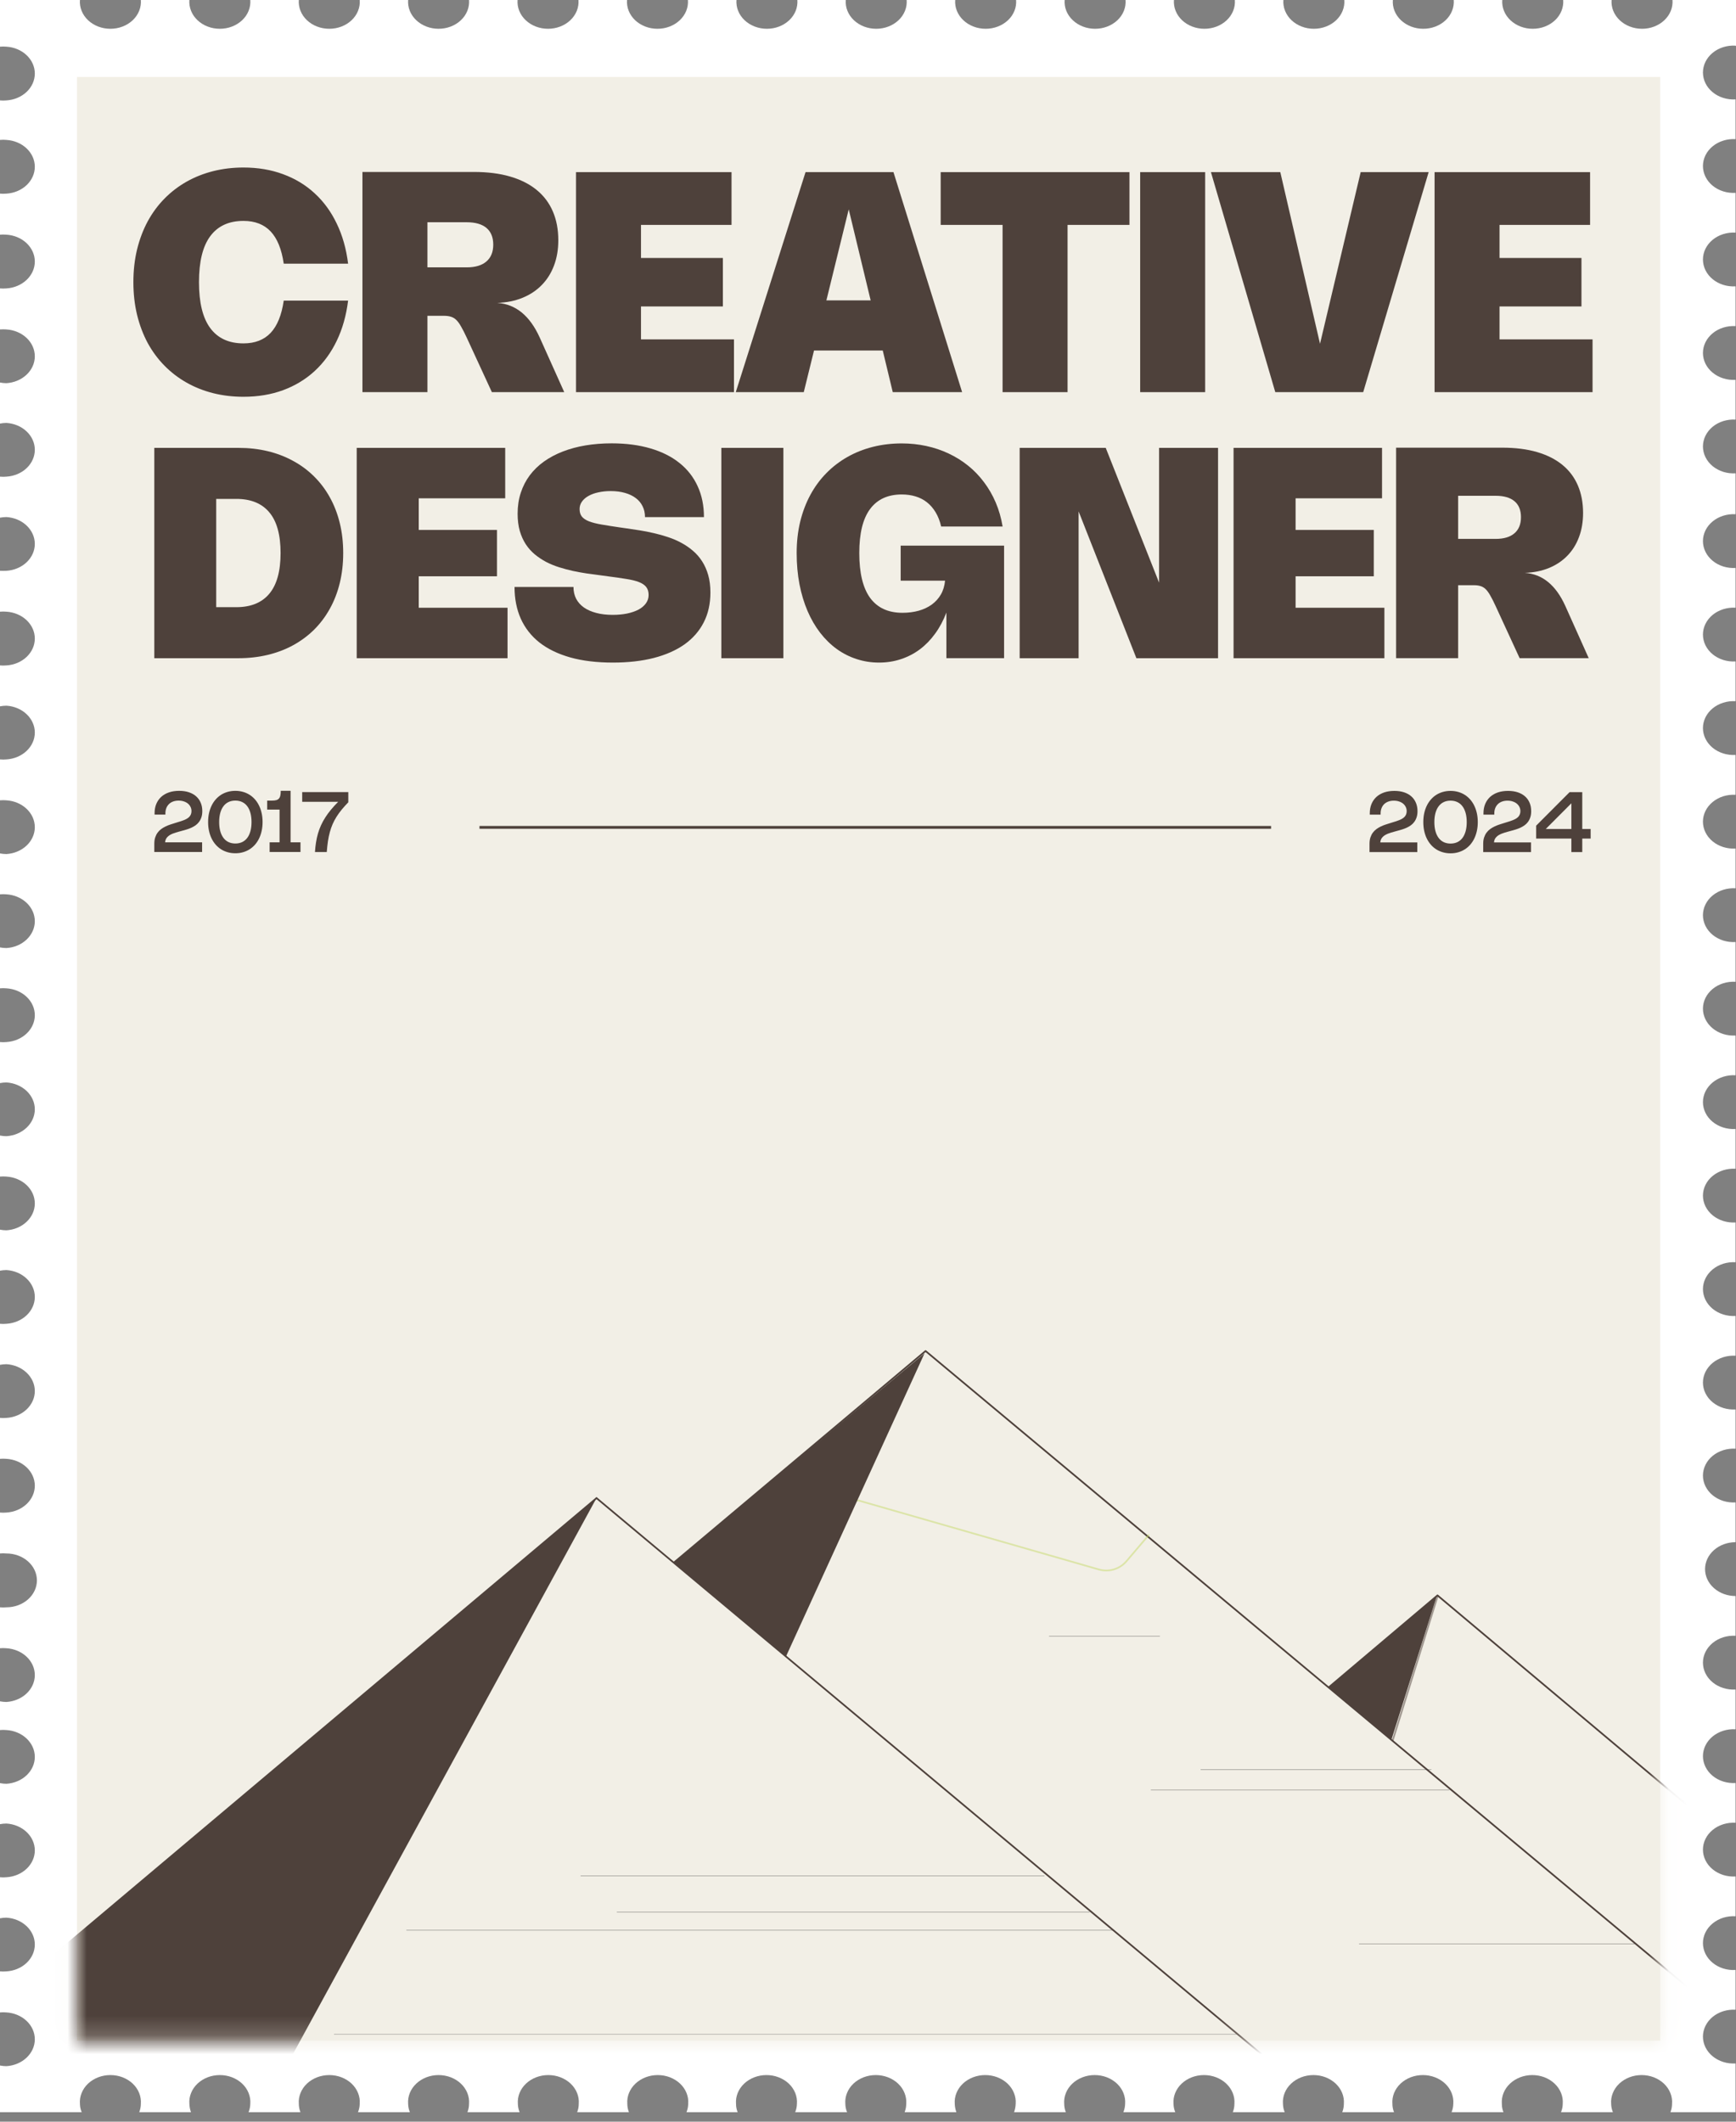 <svg width="90" height="110" viewBox="0 0 90 110" fill="none" xmlns="http://www.w3.org/2000/svg">
<rect x="0" y="0" width="90" height="110" fill="#808080" stroke="none"/>
<path d="M90 2.393V0L86.707 0C86.722 0.191 86.692 0.383 86.62 0.563C86.547 0.744 86.433 0.909 86.285 1.049C86.137 1.189 85.958 1.3 85.759 1.377C85.56 1.453 85.346 1.492 85.129 1.492C84.912 1.492 84.697 1.453 84.498 1.377C84.299 1.3 84.12 1.189 83.972 1.049C83.824 0.909 83.71 0.744 83.637 0.563C83.565 0.383 83.535 0.191 83.55 0L81.041 0C81.056 0.191 81.026 0.383 80.953 0.563C80.881 0.744 80.767 0.909 80.619 1.049C80.471 1.189 80.292 1.3 80.093 1.377C79.894 1.453 79.679 1.492 79.462 1.492C79.245 1.492 79.03 1.453 78.831 1.377C78.632 1.3 78.453 1.189 78.305 1.049C78.157 0.909 78.043 0.744 77.971 0.563C77.898 0.383 77.868 0.191 77.883 0L75.367 0C75.382 0.191 75.352 0.383 75.279 0.563C75.207 0.744 75.093 0.909 74.945 1.049C74.797 1.189 74.618 1.3 74.419 1.377C74.22 1.453 74.005 1.492 73.788 1.492C73.571 1.492 73.356 1.453 73.157 1.377C72.958 1.3 72.779 1.189 72.631 1.049C72.483 0.909 72.369 0.744 72.297 0.563C72.224 0.383 72.195 0.191 72.21 0L69.693 0C69.708 0.191 69.678 0.383 69.605 0.563C69.533 0.744 69.419 0.909 69.271 1.049C69.123 1.189 68.944 1.3 68.745 1.377C68.546 1.453 68.331 1.492 68.114 1.492C67.897 1.492 67.683 1.453 67.483 1.377C67.284 1.3 67.105 1.189 66.957 1.049C66.809 0.909 66.695 0.744 66.623 0.563C66.55 0.383 66.52 0.191 66.535 0L64.019 0C64.034 0.191 64.004 0.383 63.931 0.563C63.859 0.744 63.745 0.909 63.597 1.049C63.449 1.189 63.27 1.3 63.071 1.377C62.872 1.453 62.657 1.492 62.44 1.492C62.223 1.492 62.008 1.453 61.809 1.377C61.61 1.3 61.431 1.189 61.283 1.049C61.135 0.909 61.021 0.744 60.949 0.563C60.876 0.383 60.847 0.191 60.861 0L58.352 0C58.367 0.191 58.338 0.383 58.265 0.563C58.192 0.744 58.079 0.909 57.931 1.049C57.782 1.189 57.603 1.3 57.404 1.377C57.205 1.453 56.991 1.492 56.774 1.492C56.557 1.492 56.342 1.453 56.143 1.377C55.944 1.3 55.765 1.189 55.617 1.049C55.469 0.909 55.355 0.744 55.282 0.563C55.21 0.383 55.18 0.191 55.195 0L52.678 0C52.693 0.191 52.664 0.383 52.591 0.563C52.519 0.744 52.405 0.909 52.257 1.049C52.108 1.189 51.929 1.3 51.73 1.377C51.531 1.453 51.317 1.492 51.1 1.492C50.883 1.492 50.668 1.453 50.469 1.377C50.27 1.3 50.091 1.189 49.943 1.049C49.795 0.909 49.681 0.744 49.608 0.563C49.536 0.383 49.506 0.191 49.521 0L47.004 0C47.019 0.191 46.99 0.383 46.917 0.563C46.844 0.744 46.731 0.909 46.583 1.049C46.434 1.189 46.255 1.3 46.056 1.377C45.857 1.453 45.643 1.492 45.426 1.492C45.209 1.492 44.994 1.453 44.795 1.377C44.596 1.3 44.417 1.189 44.269 1.049C44.121 0.909 44.007 0.744 43.934 0.563C43.862 0.383 43.832 0.191 43.847 0L41.338 0C41.353 0.191 41.323 0.383 41.251 0.563C41.178 0.744 41.064 0.909 40.916 1.049C40.768 1.189 40.589 1.3 40.39 1.377C40.191 1.453 39.976 1.492 39.759 1.492C39.542 1.492 39.328 1.453 39.129 1.377C38.93 1.3 38.751 1.189 38.602 1.049C38.454 0.909 38.34 0.744 38.268 0.563C38.195 0.383 38.166 0.191 38.181 0L35.664 0C35.679 0.191 35.649 0.383 35.577 0.563C35.504 0.744 35.39 0.909 35.242 1.049C35.094 1.189 34.915 1.3 34.716 1.377C34.517 1.453 34.302 1.492 34.085 1.492C33.868 1.492 33.654 1.453 33.455 1.377C33.256 1.3 33.077 1.189 32.928 1.049C32.78 0.909 32.667 0.744 32.594 0.563C32.522 0.383 32.492 0.191 32.507 0L29.99 0C30.005 0.191 29.975 0.383 29.903 0.563C29.83 0.744 29.716 0.909 29.568 1.049C29.42 1.189 29.241 1.3 29.042 1.377C28.843 1.453 28.628 1.492 28.411 1.492C28.194 1.492 27.98 1.453 27.781 1.377C27.582 1.3 27.402 1.189 27.255 1.049C27.106 0.909 26.993 0.744 26.92 0.563C26.848 0.383 26.818 0.191 26.833 0L24.316 0C24.331 0.191 24.301 0.383 24.229 0.563C24.156 0.744 24.042 0.909 23.894 1.049C23.746 1.189 23.567 1.3 23.368 1.377C23.169 1.453 22.954 1.492 22.737 1.492C22.52 1.492 22.306 1.453 22.107 1.377C21.908 1.3 21.729 1.189 21.581 1.049C21.432 0.909 21.319 0.744 21.246 0.563C21.174 0.383 21.144 0.191 21.159 0L18.649 0C18.665 0.191 18.635 0.383 18.562 0.563C18.49 0.744 18.376 0.909 18.228 1.049C18.08 1.189 17.901 1.3 17.702 1.377C17.503 1.453 17.288 1.492 17.071 1.492C16.854 1.492 16.639 1.453 16.44 1.377C16.241 1.3 16.062 1.189 15.914 1.049C15.766 0.909 15.652 0.744 15.58 0.563C15.507 0.383 15.477 0.191 15.492 0L12.976 0C12.991 0.191 12.961 0.383 12.888 0.563C12.816 0.744 12.702 0.909 12.554 1.049C12.406 1.189 12.227 1.3 12.028 1.377C11.829 1.453 11.614 1.492 11.397 1.492C11.18 1.492 10.965 1.453 10.766 1.377C10.567 1.3 10.388 1.189 10.24 1.049C10.092 0.909 9.978 0.744 9.906 0.563C9.833 0.383 9.803 0.191 9.818 0L7.302 0C7.317 0.191 7.287 0.383 7.214 0.563C7.142 0.744 7.028 0.909 6.88 1.049C6.732 1.189 6.553 1.3 6.354 1.377C6.155 1.453 5.94 1.492 5.723 1.492C5.506 1.492 5.291 1.453 5.092 1.377C4.893 1.3 4.714 1.189 4.566 1.049C4.418 0.909 4.304 0.744 4.232 0.563C4.159 0.383 4.129 0.191 4.144 0L0 0L0 2.42C0.11 2.41 0.221 2.41 0.332 2.42C0.731 2.444 1.106 2.602 1.379 2.86C1.653 3.119 1.805 3.459 1.805 3.813C1.805 4.167 1.653 4.507 1.379 4.766C1.106 5.024 0.731 5.181 0.332 5.206C0.221 5.216 0.11 5.216 0 5.206L0 7.254C0.11 7.243 0.221 7.243 0.332 7.254C0.731 7.278 1.106 7.435 1.379 7.694C1.653 7.952 1.805 8.293 1.805 8.646C1.805 9 1.653 9.34 1.379 9.599C1.106 9.857 0.731 10.015 0.332 10.039C0.221 10.049 0.11 10.049 0 10.039L0 12.167C0.11 12.157 0.221 12.157 0.332 12.167C0.731 12.191 1.106 12.348 1.379 12.607C1.653 12.866 1.805 13.206 1.805 13.56C1.805 13.913 1.653 14.254 1.379 14.512C1.106 14.771 0.731 14.928 0.332 14.953C0.221 14.963 0.11 14.963 0 14.953L0 17.08C0.11 17.07 0.221 17.07 0.332 17.08C0.731 17.104 1.106 17.262 1.379 17.52C1.653 17.779 1.805 18.119 1.805 18.473C1.805 18.826 1.653 19.167 1.379 19.425C1.106 19.684 0.731 19.841 0.332 19.866C0.22 19.865 0.109 19.854 0 19.832L0 21.96C0.109 21.939 0.22 21.928 0.332 21.927C0.731 21.951 1.106 22.108 1.379 22.367C1.653 22.625 1.805 22.966 1.805 23.32C1.805 23.673 1.653 24.014 1.379 24.272C1.106 24.531 0.731 24.688 0.332 24.712C0.221 24.723 0.11 24.723 0 24.712L0 26.84C0.109 26.819 0.22 26.808 0.332 26.807C0.731 26.831 1.106 26.988 1.379 27.247C1.653 27.506 1.805 27.846 1.805 28.2C1.805 28.553 1.653 28.894 1.379 29.152C1.106 29.411 0.731 29.568 0.332 29.593C0.221 29.599 0.11 29.599 0 29.593L0 31.713C0.11 31.703 0.221 31.703 0.332 31.713C0.731 31.738 1.106 31.895 1.379 32.154C1.653 32.412 1.805 32.753 1.805 33.106C1.805 33.46 1.653 33.8 1.379 34.059C1.106 34.317 0.731 34.475 0.332 34.499C0.221 34.509 0.11 34.509 0 34.499L0 36.62C0.109 36.599 0.22 36.587 0.332 36.587C0.731 36.611 1.106 36.768 1.379 37.027C1.653 37.285 1.805 37.626 1.805 37.98C1.805 38.333 1.653 38.674 1.379 38.932C1.106 39.191 0.731 39.348 0.332 39.372C0.221 39.383 0.11 39.383 0 39.372L0 41.493C0.11 41.483 0.221 41.483 0.332 41.493C0.731 41.518 1.106 41.675 1.379 41.934C1.653 42.192 1.805 42.532 1.805 42.886C1.805 43.24 1.653 43.58 1.379 43.839C1.106 44.097 0.731 44.255 0.332 44.279C0.22 44.278 0.109 44.267 0 44.246L0 46.367C0.11 46.356 0.221 46.356 0.332 46.367C0.731 46.391 1.106 46.548 1.379 46.807C1.653 47.065 1.805 47.406 1.805 47.76C1.805 48.113 1.653 48.453 1.379 48.712C1.106 48.971 0.731 49.128 0.332 49.152C0.22 49.151 0.109 49.14 0 49.119L0 51.24C0.11 51.23 0.221 51.23 0.332 51.24C0.731 51.264 1.106 51.422 1.379 51.68C1.653 51.939 1.805 52.279 1.805 52.633C1.805 52.986 1.653 53.327 1.379 53.585C1.106 53.844 0.731 54.001 0.332 54.026C0.221 54.036 0.11 54.036 0 54.026L0 56.153C0.109 56.132 0.22 56.121 0.332 56.12C0.731 56.144 1.106 56.302 1.379 56.56C1.653 56.819 1.805 57.159 1.805 57.513C1.805 57.866 1.653 58.207 1.379 58.465C1.106 58.724 0.731 58.881 0.332 58.906C0.22 58.905 0.109 58.894 0 58.872L0 61C0.11 60.99 0.221 60.99 0.332 61C0.731 61.024 1.106 61.182 1.379 61.44C1.653 61.699 1.805 62.039 1.805 62.393C1.805 62.746 1.653 63.087 1.379 63.345C1.106 63.604 0.731 63.761 0.332 63.786C0.22 63.785 0.109 63.774 0 63.752L0 65.88C0.109 65.859 0.22 65.848 0.332 65.847C0.731 65.871 1.106 66.028 1.379 66.287C1.653 66.546 1.805 66.886 1.805 67.24C1.805 67.593 1.653 67.934 1.379 68.192C1.106 68.451 0.731 68.608 0.332 68.632C0.221 68.643 0.11 68.643 0 68.632L0 70.76C0.109 70.739 0.22 70.728 0.332 70.727C0.731 70.751 1.106 70.908 1.379 71.167C1.653 71.425 1.805 71.766 1.805 72.12C1.805 72.473 1.653 72.814 1.379 73.072C1.106 73.331 0.731 73.488 0.332 73.512C0.221 73.523 0.11 73.523 0 73.512L0 75.633C0.11 75.623 0.221 75.623 0.332 75.633C0.731 75.658 1.106 75.815 1.379 76.074C1.653 76.332 1.805 76.672 1.805 77.026C1.805 77.38 1.653 77.72 1.379 77.979C1.106 78.237 0.731 78.395 0.332 78.419C0.221 78.429 0.11 78.429 0 78.419L0 80.54C0.11 80.53 0.221 80.53 0.332 80.54C0.751 80.54 1.154 80.687 1.45 80.949C1.747 81.211 1.914 81.566 1.914 81.936C1.914 82.306 1.747 82.662 1.45 82.923C1.154 83.185 0.751 83.332 0.332 83.332C0.221 83.342 0.11 83.342 0 83.332L0 85.453C0.11 85.443 0.221 85.443 0.332 85.453C0.731 85.478 1.106 85.635 1.379 85.893C1.653 86.152 1.805 86.492 1.805 86.846C1.805 87.2 1.653 87.54 1.379 87.799C1.106 88.057 0.731 88.215 0.332 88.239C0.22 88.238 0.109 88.227 0 88.206L0 89.695C0.11 89.685 0.221 89.685 0.332 89.695C0.731 89.719 1.106 89.877 1.379 90.135C1.653 90.394 1.805 90.734 1.805 91.088C1.805 91.441 1.653 91.782 1.379 92.04C1.106 92.299 0.731 92.456 0.332 92.481C0.22 92.48 0.109 92.469 0 92.447L0 94.575C0.109 94.554 0.22 94.543 0.332 94.542C0.731 94.566 1.106 94.723 1.379 94.982C1.653 95.24 1.805 95.581 1.805 95.934C1.805 96.288 1.653 96.629 1.379 96.887C1.106 97.146 0.731 97.303 0.332 97.327C0.221 97.338 0.11 97.338 0 97.327L0 99.455C0.109 99.434 0.22 99.422 0.332 99.422C0.731 99.446 1.106 99.603 1.379 99.862C1.653 100.12 1.805 100.461 1.805 100.814C1.805 101.168 1.653 101.509 1.379 101.767C1.106 102.026 0.731 102.183 0.332 102.207C0.221 102.217 0.11 102.217 0 102.207L0 104.335C0.11 104.325 0.221 104.325 0.332 104.335C0.731 104.359 1.106 104.517 1.379 104.775C1.653 105.034 1.805 105.374 1.805 105.728C1.805 106.081 1.653 106.422 1.379 106.68C1.106 106.939 0.731 107.096 0.332 107.121C0.22 107.12 0.109 107.109 0 107.087L0 109.507H4.235C4.178 109.369 4.147 109.223 4.144 109.075C4.129 108.884 4.159 108.693 4.232 108.512C4.304 108.332 4.418 108.166 4.566 108.026C4.714 107.886 4.893 107.775 5.092 107.698C5.291 107.622 5.506 107.583 5.723 107.583C5.94 107.583 6.155 107.622 6.354 107.698C6.553 107.775 6.732 107.886 6.88 108.026C7.028 108.166 7.142 108.332 7.214 108.512C7.287 108.693 7.317 108.884 7.302 109.075C7.301 109.222 7.273 109.368 7.219 109.507H9.901C9.851 109.368 9.823 109.222 9.818 109.075C9.803 108.884 9.833 108.693 9.906 108.512C9.978 108.332 10.092 108.166 10.24 108.026C10.388 107.886 10.567 107.775 10.766 107.698C10.965 107.622 11.18 107.583 11.397 107.583C11.614 107.583 11.829 107.622 12.028 107.698C12.227 107.775 12.406 107.886 12.554 108.026C12.702 108.166 12.816 108.332 12.888 108.512C12.961 108.693 12.991 108.884 12.976 109.075C12.973 109.223 12.942 109.369 12.885 109.507H15.575C15.521 109.368 15.493 109.222 15.492 109.075C15.477 108.884 15.507 108.693 15.58 108.512C15.652 108.332 15.766 108.166 15.914 108.026C16.062 107.886 16.241 107.775 16.44 107.698C16.639 107.622 16.854 107.583 17.071 107.583C17.288 107.583 17.503 107.622 17.702 107.698C17.901 107.775 18.08 107.886 18.228 108.026C18.376 108.166 18.49 108.332 18.562 108.512C18.635 108.693 18.665 108.884 18.649 109.075C18.647 109.223 18.616 109.369 18.559 109.507H21.249C21.192 109.369 21.162 109.223 21.159 109.075C21.144 108.884 21.174 108.693 21.246 108.512C21.319 108.332 21.432 108.166 21.581 108.026C21.729 107.886 21.908 107.775 22.107 107.698C22.306 107.622 22.52 107.583 22.737 107.583C22.954 107.583 23.169 107.622 23.368 107.698C23.567 107.775 23.746 107.886 23.894 108.026C24.042 108.166 24.156 108.332 24.229 108.512C24.301 108.693 24.331 108.884 24.316 109.075C24.316 109.222 24.288 109.368 24.233 109.507H26.938C26.881 109.369 26.851 109.223 26.848 109.075C26.833 108.884 26.863 108.693 26.935 108.512C27.008 108.332 27.122 108.166 27.27 108.026C27.418 107.886 27.597 107.775 27.796 107.698C27.995 107.622 28.209 107.583 28.426 107.583C28.643 107.583 28.858 107.622 29.057 107.698C29.256 107.775 29.435 107.886 29.583 108.026C29.731 108.166 29.845 108.332 29.918 108.512C29.99 108.693 30.02 108.884 30.005 109.075C30.005 109.222 29.977 109.368 29.922 109.507H32.605C32.55 109.368 32.522 109.222 32.522 109.075C32.507 108.884 32.536 108.693 32.609 108.512C32.682 108.332 32.795 108.166 32.944 108.026C33.092 107.886 33.271 107.775 33.47 107.698C33.669 107.622 33.883 107.583 34.1 107.583C34.317 107.583 34.532 107.622 34.731 107.698C34.93 107.775 35.109 107.886 35.257 108.026C35.405 108.166 35.519 108.332 35.592 108.512C35.664 108.693 35.694 108.884 35.679 109.075C35.676 109.223 35.646 109.369 35.589 109.507H38.241C38.186 109.368 38.158 109.222 38.158 109.075C38.143 108.884 38.173 108.693 38.245 108.512C38.318 108.332 38.432 108.166 38.58 108.026C38.728 107.886 38.907 107.775 39.106 107.698C39.305 107.622 39.52 107.583 39.737 107.583C39.954 107.583 40.168 107.622 40.367 107.698C40.566 107.775 40.745 107.886 40.894 108.026C41.042 108.166 41.155 108.332 41.228 108.512C41.3 108.693 41.33 108.884 41.315 109.075C41.312 109.223 41.282 109.369 41.225 109.507H43.915C43.858 109.369 43.827 109.223 43.825 109.075C43.81 108.884 43.839 108.693 43.912 108.512C43.984 108.332 44.098 108.166 44.246 108.026C44.394 107.886 44.573 107.775 44.772 107.698C44.971 107.622 45.186 107.583 45.403 107.583C45.62 107.583 45.835 107.622 46.034 107.698C46.233 107.775 46.412 107.886 46.56 108.026C46.708 108.166 46.822 108.332 46.894 108.512C46.967 108.693 46.997 108.884 46.982 109.075C46.981 109.222 46.953 109.368 46.899 109.507H49.581C49.531 109.368 49.503 109.222 49.498 109.075C49.483 108.884 49.513 108.693 49.586 108.512C49.658 108.332 49.772 108.166 49.92 108.026C50.068 107.886 50.247 107.775 50.446 107.698C50.645 107.622 50.86 107.583 51.077 107.583C51.294 107.583 51.509 107.622 51.708 107.698C51.907 107.775 52.086 107.886 52.234 108.026C52.382 108.166 52.496 108.332 52.568 108.512C52.641 108.693 52.671 108.884 52.656 109.075C52.651 109.222 52.623 109.368 52.573 109.507H55.255C55.201 109.368 55.173 109.222 55.172 109.075C55.157 108.884 55.187 108.693 55.26 108.512C55.332 108.332 55.446 108.166 55.594 108.026C55.742 107.886 55.921 107.775 56.12 107.698C56.319 107.622 56.534 107.583 56.751 107.583C56.968 107.583 57.183 107.622 57.382 107.698C57.581 107.775 57.76 107.886 57.908 108.026C58.056 108.166 58.17 108.332 58.242 108.512C58.315 108.693 58.345 108.884 58.33 109.075C58.327 109.223 58.296 109.369 58.239 109.507H60.929C60.872 109.369 60.842 109.223 60.839 109.075C60.824 108.884 60.854 108.693 60.926 108.512C60.999 108.332 61.113 108.166 61.261 108.026C61.409 107.886 61.588 107.775 61.787 107.698C61.986 107.622 62.2 107.583 62.417 107.583C62.635 107.583 62.849 107.622 63.048 107.698C63.247 107.775 63.426 107.886 63.574 108.026C63.722 108.166 63.836 108.332 63.909 108.512C63.981 108.693 64.011 108.884 63.996 109.075C63.996 109.222 63.968 109.368 63.913 109.507H66.603C66.546 109.369 66.516 109.223 66.513 109.075C66.498 108.884 66.528 108.693 66.6 108.512C66.673 108.332 66.787 108.166 66.935 108.026C67.083 107.886 67.262 107.775 67.461 107.698C67.66 107.622 67.874 107.583 68.091 107.583C68.308 107.583 68.523 107.622 68.722 107.698C68.921 107.775 69.1 107.886 69.248 108.026C69.396 108.166 69.51 108.332 69.583 108.512C69.655 108.693 69.685 108.884 69.67 109.075C69.67 109.222 69.642 109.368 69.587 109.507H72.27C72.215 109.368 72.187 109.222 72.187 109.075C72.172 108.884 72.202 108.693 72.274 108.512C72.347 108.332 72.461 108.166 72.609 108.026C72.757 107.886 72.936 107.775 73.135 107.698C73.334 107.622 73.549 107.583 73.766 107.583C73.983 107.583 74.197 107.622 74.396 107.698C74.595 107.775 74.774 107.886 74.922 108.026C75.07 108.166 75.184 108.332 75.257 108.512C75.329 108.693 75.359 108.884 75.344 109.075C75.341 109.223 75.311 109.369 75.254 109.507H77.944C77.889 109.368 77.861 109.222 77.861 109.075C77.846 108.884 77.876 108.693 77.948 108.512C78.021 108.332 78.135 108.166 78.283 108.026C78.431 107.886 78.61 107.775 78.809 107.698C79.008 107.622 79.222 107.583 79.439 107.583C79.656 107.583 79.871 107.622 80.07 107.698C80.269 107.775 80.448 107.886 80.596 108.026C80.744 108.166 80.858 108.332 80.931 108.512C81.003 108.693 81.033 108.884 81.018 109.075C81.015 109.223 80.985 109.369 80.928 109.507H83.618C83.561 109.369 83.53 109.223 83.527 109.075C83.512 108.884 83.542 108.693 83.615 108.512C83.687 108.332 83.801 108.166 83.949 108.026C84.097 107.886 84.276 107.775 84.475 107.698C84.674 107.622 84.889 107.583 85.106 107.583C85.323 107.583 85.538 107.622 85.737 107.698C85.936 107.775 86.115 107.886 86.263 108.026C86.411 108.166 86.525 108.332 86.597 108.512C86.67 108.693 86.7 108.884 86.684 109.075C86.684 109.222 86.656 109.368 86.602 109.507H89.977V106.981C89.761 106.994 89.544 106.968 89.339 106.904C89.135 106.84 88.947 106.739 88.789 106.609C88.63 106.478 88.504 106.32 88.417 106.145C88.331 105.969 88.286 105.78 88.286 105.588C88.286 105.397 88.331 105.207 88.417 105.032C88.504 104.856 88.63 104.698 88.789 104.567C88.947 104.437 89.135 104.336 89.339 104.272C89.544 104.208 89.761 104.182 89.977 104.195V102.134C89.761 102.147 89.544 102.121 89.339 102.057C89.135 101.993 88.947 101.893 88.789 101.762C88.63 101.631 88.504 101.473 88.417 101.298C88.331 101.122 88.286 100.933 88.286 100.741C88.286 100.55 88.331 100.36 88.417 100.185C88.504 100.009 88.63 99.851 88.789 99.721C88.947 99.59 89.135 99.49 89.339 99.425C89.544 99.362 89.761 99.335 89.977 99.349V97.287C89.761 97.301 89.544 97.274 89.339 97.21C89.135 97.146 88.947 97.046 88.789 96.915C88.63 96.785 88.504 96.627 88.417 96.451C88.331 96.275 88.286 96.086 88.286 95.895C88.286 95.703 88.331 95.514 88.417 95.338C88.504 95.162 88.63 95.004 88.789 94.874C88.947 94.743 89.135 94.643 89.339 94.579C89.544 94.515 89.761 94.489 89.977 94.502V92.441C89.761 92.454 89.544 92.428 89.339 92.364C89.135 92.3 88.947 92.199 88.789 92.069C88.63 91.938 88.504 91.78 88.417 91.604C88.331 91.429 88.286 91.239 88.286 91.048C88.286 90.856 88.331 90.667 88.417 90.491C88.504 90.316 88.63 90.158 88.789 90.027C88.947 89.897 89.135 89.796 89.339 89.732C89.544 89.668 89.761 89.642 89.977 89.655V87.594C89.761 87.607 89.544 87.581 89.339 87.517C89.135 87.453 88.947 87.352 88.789 87.222C88.63 87.091 88.504 86.933 88.417 86.758C88.331 86.582 88.286 86.392 88.286 86.201C88.286 86.01 88.331 85.82 88.417 85.645C88.504 85.469 88.63 85.311 88.789 85.18C88.947 85.05 89.135 84.949 89.339 84.885C89.544 84.821 89.761 84.795 89.977 84.808V82.747C89.558 82.747 89.155 82.6 88.859 82.338C88.562 82.076 88.395 81.721 88.395 81.351C88.395 80.981 88.562 80.626 88.859 80.364C89.155 80.102 89.558 79.955 89.977 79.955V77.894C89.761 77.907 89.544 77.881 89.339 77.817C89.135 77.753 88.947 77.652 88.789 77.522C88.63 77.391 88.504 77.233 88.417 77.057C88.331 76.882 88.286 76.692 88.286 76.501C88.286 76.309 88.331 76.12 88.417 75.945C88.504 75.769 88.63 75.611 88.789 75.48C88.947 75.35 89.135 75.249 89.339 75.185C89.544 75.121 89.761 75.095 89.977 75.108V73.074C89.761 73.087 89.544 73.061 89.339 72.997C89.135 72.933 88.947 72.832 88.789 72.701C88.63 72.571 88.504 72.413 88.417 72.237C88.331 72.062 88.286 71.872 88.286 71.681C88.286 71.489 88.331 71.3 88.417 71.124C88.504 70.949 88.63 70.791 88.789 70.66C88.947 70.529 89.135 70.429 89.339 70.365C89.544 70.301 89.761 70.275 89.977 70.288V68.227C89.761 68.24 89.544 68.214 89.339 68.15C89.135 68.086 88.947 67.985 88.789 67.855C88.63 67.724 88.504 67.566 88.417 67.391C88.331 67.215 88.286 67.025 88.286 66.834C88.286 66.643 88.331 66.453 88.417 66.278C88.504 66.102 88.63 65.944 88.789 65.813C88.947 65.683 89.135 65.582 89.339 65.518C89.544 65.454 89.761 65.428 89.977 65.441V63.38C89.761 63.393 89.544 63.367 89.339 63.303C89.135 63.239 88.947 63.139 88.789 63.008C88.63 62.877 88.504 62.719 88.417 62.544C88.331 62.368 88.286 62.179 88.286 61.987C88.286 61.796 88.331 61.606 88.417 61.431C88.504 61.255 88.63 61.097 88.789 60.967C88.947 60.836 89.135 60.736 89.339 60.671C89.544 60.607 89.761 60.581 89.977 60.594V58.533C89.761 58.547 89.544 58.52 89.339 58.456C89.135 58.392 88.947 58.292 88.789 58.161C88.63 58.031 88.504 57.873 88.417 57.697C88.331 57.521 88.286 57.332 88.286 57.141C88.286 56.949 88.331 56.76 88.417 56.584C88.504 56.408 88.63 56.25 88.789 56.12C88.947 55.989 89.135 55.889 89.339 55.825C89.544 55.761 89.761 55.734 89.977 55.748V53.687C89.761 53.7 89.544 53.674 89.339 53.61C89.135 53.546 88.947 53.445 88.789 53.315C88.63 53.184 88.504 53.026 88.417 52.85C88.331 52.675 88.286 52.485 88.286 52.294C88.286 52.102 88.331 51.913 88.417 51.737C88.504 51.562 88.63 51.404 88.789 51.273C88.947 51.142 89.135 51.042 89.339 50.978C89.544 50.914 89.761 50.888 89.977 50.901V48.84C89.761 48.853 89.544 48.827 89.339 48.763C89.135 48.699 88.947 48.598 88.789 48.468C88.63 48.337 88.504 48.179 88.417 48.004C88.331 47.828 88.286 47.639 88.286 47.447C88.286 47.255 88.331 47.066 88.417 46.891C88.504 46.715 88.63 46.557 88.789 46.426C88.947 46.296 89.135 46.195 89.339 46.131C89.544 46.067 89.761 46.041 89.977 46.054V43.993C89.761 44.006 89.544 43.98 89.339 43.916C89.135 43.852 88.947 43.752 88.789 43.621C88.63 43.49 88.504 43.332 88.417 43.157C88.331 42.981 88.286 42.792 88.286 42.6C88.286 42.409 88.331 42.219 88.417 42.044C88.504 41.868 88.63 41.71 88.789 41.58C88.947 41.449 89.135 41.348 89.339 41.284C89.544 41.22 89.761 41.194 89.977 41.207V39.14C89.761 39.153 89.544 39.127 89.339 39.063C89.135 38.999 88.947 38.898 88.789 38.768C88.63 38.637 88.504 38.479 88.417 38.303C88.331 38.128 88.286 37.938 88.286 37.747C88.286 37.555 88.331 37.366 88.417 37.19C88.504 37.015 88.63 36.857 88.789 36.726C88.947 36.596 89.135 36.495 89.339 36.431C89.544 36.367 89.761 36.341 89.977 36.354V34.293C89.761 34.306 89.544 34.28 89.339 34.216C89.135 34.152 88.947 34.051 88.789 33.921C88.63 33.79 88.504 33.632 88.417 33.457C88.331 33.281 88.286 33.092 88.286 32.9C88.286 32.709 88.331 32.519 88.417 32.344C88.504 32.168 88.63 32.01 88.789 31.879C88.947 31.749 89.135 31.648 89.339 31.584C89.544 31.52 89.761 31.494 89.977 31.507V29.446C89.761 29.459 89.544 29.433 89.339 29.369C89.135 29.305 88.947 29.205 88.789 29.074C88.63 28.943 88.504 28.785 88.417 28.61C88.331 28.434 88.286 28.245 88.286 28.053C88.286 27.862 88.331 27.672 88.417 27.497C88.504 27.321 88.63 27.163 88.789 27.033C88.947 26.902 89.135 26.802 89.339 26.738C89.544 26.674 89.761 26.647 89.977 26.66V24.54C89.761 24.553 89.544 24.527 89.339 24.463C89.135 24.398 88.947 24.298 88.789 24.168C88.63 24.037 88.504 23.879 88.417 23.703C88.331 23.528 88.286 23.338 88.286 23.147C88.286 22.955 88.331 22.766 88.417 22.59C88.504 22.415 88.63 22.257 88.789 22.126C88.947 21.995 89.135 21.895 89.339 21.831C89.544 21.767 89.761 21.741 89.977 21.754V19.693C89.761 19.706 89.544 19.68 89.339 19.616C89.135 19.552 88.947 19.451 88.789 19.321C88.63 19.19 88.504 19.032 88.417 18.857C88.331 18.681 88.286 18.491 88.286 18.3C88.286 18.108 88.331 17.919 88.417 17.744C88.504 17.568 88.63 17.41 88.789 17.279C88.947 17.149 89.135 17.048 89.339 16.984C89.544 16.92 89.761 16.894 89.977 16.907V14.846C89.761 14.859 89.544 14.833 89.339 14.769C89.135 14.705 88.947 14.605 88.789 14.474C88.63 14.343 88.504 14.185 88.417 14.01C88.331 13.834 88.286 13.645 88.286 13.453C88.286 13.262 88.331 13.072 88.417 12.897C88.504 12.721 88.63 12.563 88.789 12.432C88.947 12.302 89.135 12.201 89.339 12.137C89.544 12.073 89.761 12.047 89.977 12.06V9.999C89.761 10.012 89.544 9.986 89.339 9.922C89.135 9.858 88.947 9.758 88.789 9.627C88.63 9.497 88.504 9.339 88.417 9.163C88.331 8.987 88.286 8.798 88.286 8.606C88.286 8.415 88.331 8.226 88.417 8.05C88.504 7.874 88.63 7.716 88.789 7.586C88.947 7.455 89.135 7.355 89.339 7.291C89.544 7.227 89.761 7.2 89.977 7.214V5.153C89.761 5.166 89.544 5.14 89.339 5.076C89.135 5.012 88.947 4.911 88.789 4.78C88.63 4.65 88.504 4.492 88.417 4.316C88.331 4.141 88.286 3.951 88.286 3.76C88.286 3.568 88.331 3.379 88.417 3.203C88.504 3.028 88.63 2.87 88.789 2.739C88.947 2.608 89.135 2.508 89.339 2.444C89.544 2.38 89.761 2.354 89.977 2.367L90 2.393Z" fill="white"/>
<path d="M3.99 3.99H86.07V105.797H3.99L3.99 3.99Z" fill="#F2EFE6"/>
<path d="M82.435 8.924V11.66H77.741V13.375H81.988V15.888H77.741V17.595H82.563V20.331H74.373V8.924H82.435Z" fill="#4E413B"/>
<path d="M74.066 8.924L70.673 20.331H66.115L62.779 8.924H66.375L68.434 17.823L70.542 8.924H74.066Z" fill="#4E413B"/>
<path d="M62.479 20.331H59.11V8.924H62.479V20.331Z" fill="#4E413B"/>
<path d="M58.555 11.66H55.346V20.331H51.977V11.66H48.768V8.924H58.555V11.66Z" fill="#4E413B"/>
<path d="M38.145 20.331L41.762 8.924H46.32L49.88 20.331H46.284L45.765 18.174H42.201L41.67 20.331H38.145ZM45.138 15.573L44.001 10.854L42.843 15.573H45.138Z" fill="#4E413B"/>
<path d="M37.925 8.924V11.66H33.231V13.375H37.477V15.888H33.231V17.595H38.052V20.331H29.862V8.924H37.925Z" fill="#4E413B"/>
<path d="M18.79 20.33V8.915H24.562C25.275 8.915 25.904 8.994 26.45 9.154C26.995 9.313 27.453 9.545 27.823 9.848C28.193 10.151 28.472 10.522 28.661 10.961C28.85 11.399 28.944 11.898 28.944 12.457C28.944 12.938 28.87 13.375 28.721 13.769C28.574 14.16 28.363 14.496 28.086 14.778C27.812 15.06 27.479 15.28 27.088 15.44C26.7 15.6 26.263 15.687 25.779 15.703C26.734 15.767 27.469 16.367 27.982 17.502L29.252 20.33H25.5L24.199 17.51C24.09 17.273 23.992 17.082 23.907 16.936C23.825 16.787 23.741 16.671 23.656 16.589C23.571 16.506 23.477 16.45 23.376 16.421C23.278 16.389 23.158 16.373 23.017 16.373H22.159V20.33H18.79ZM24.199 13.861C24.643 13.861 24.982 13.759 25.216 13.557C25.453 13.355 25.572 13.064 25.572 12.684C25.572 12.304 25.454 12.015 25.22 11.818C24.986 11.621 24.644 11.523 24.195 11.523H22.159V13.861H24.199Z" fill="#4E413B"/>
<path d="M10.316 14.628C10.316 15.692 10.511 16.487 10.902 17.013C11.293 17.54 11.867 17.803 12.623 17.803C13.219 17.803 13.688 17.621 14.032 17.257C14.375 16.892 14.601 16.335 14.71 15.585H18.047C17.951 16.359 17.754 17.055 17.456 17.672C17.161 18.286 16.779 18.808 16.311 19.239C15.845 19.667 15.301 19.997 14.678 20.228C14.056 20.457 13.37 20.571 12.623 20.571C12.072 20.571 11.548 20.509 11.05 20.384C10.555 20.259 10.096 20.077 9.673 19.837C9.25 19.598 8.868 19.305 8.528 18.96C8.187 18.614 7.897 18.222 7.657 17.783C7.421 17.342 7.237 16.857 7.107 16.327C6.979 15.798 6.915 15.232 6.915 14.628C6.915 14.024 6.979 13.458 7.107 12.929C7.237 12.4 7.421 11.916 7.657 11.477C7.897 11.036 8.187 10.642 8.528 10.296C8.868 9.951 9.25 9.658 9.673 9.419C10.096 9.18 10.555 8.998 11.05 8.873C11.548 8.748 12.072 8.685 12.623 8.685C13.37 8.685 14.056 8.801 14.678 9.032C15.301 9.261 15.845 9.59 16.311 10.021C16.779 10.449 17.161 10.972 17.456 11.589C17.754 12.203 17.951 12.897 18.047 13.671H14.71C14.601 12.921 14.375 12.364 14.032 12C13.688 11.635 13.219 11.453 12.623 11.453C11.867 11.453 11.293 11.716 10.902 12.243C10.511 12.767 10.316 13.562 10.316 14.628Z" fill="#4E413B"/>
<path d="M72.378 34.124V23.21H77.888C78.569 23.21 79.169 23.287 79.69 23.439C80.211 23.592 80.648 23.813 81.001 24.103C81.354 24.392 81.621 24.747 81.801 25.167C81.981 25.586 82.072 26.063 82.072 26.596C82.072 27.057 82.001 27.475 81.858 27.851C81.719 28.225 81.517 28.546 81.252 28.816C80.991 29.085 80.673 29.296 80.3 29.449C79.929 29.601 79.512 29.685 79.05 29.7C79.962 29.761 80.663 30.335 81.153 31.42L82.365 34.124H78.783L77.541 31.428C77.437 31.201 77.344 31.018 77.263 30.879C77.184 30.736 77.104 30.626 77.023 30.547C76.942 30.468 76.853 30.415 76.756 30.387C76.662 30.356 76.548 30.341 76.413 30.341H75.594V34.124H72.378ZM77.541 27.939C77.965 27.939 78.289 27.842 78.513 27.649C78.739 27.456 78.852 27.177 78.852 26.814C78.852 26.45 78.74 26.174 78.516 25.986C78.293 25.798 77.966 25.704 77.537 25.704H75.594V27.939H77.541Z" fill="#4E413B"/>
<path d="M71.649 23.22V25.835H67.168V27.475H71.222V29.878H67.168V31.509H71.771V34.125H63.952V23.22H71.649Z" fill="#4E413B"/>
<path d="M63.148 34.125H58.914L55.919 26.514V34.125H52.863V23.22H57.325L60.091 30.209V23.22H63.148V34.125Z" fill="#4E413B"/>
<path d="M44.548 28.671C44.548 29.708 44.736 30.485 45.112 31.001C45.491 31.514 46.048 31.771 46.785 31.771C47.087 31.771 47.368 31.735 47.627 31.664C47.886 31.59 48.112 31.484 48.306 31.344C48.501 31.201 48.659 31.027 48.778 30.821C48.898 30.613 48.97 30.374 48.995 30.105H46.694V28.29H52.055V34.124H49.064V31.759C48.909 32.166 48.715 32.53 48.481 32.85C48.25 33.17 47.986 33.442 47.688 33.666C47.391 33.887 47.065 34.056 46.709 34.173C46.353 34.293 45.974 34.352 45.57 34.352C45.163 34.352 44.776 34.291 44.407 34.169C44.039 34.05 43.696 33.876 43.379 33.647C43.063 33.418 42.778 33.139 42.521 32.808C42.265 32.475 42.046 32.099 41.866 31.679C41.685 31.257 41.546 30.795 41.447 30.291C41.35 29.785 41.302 29.245 41.302 28.671C41.302 28.094 41.363 27.552 41.485 27.046C41.609 26.541 41.784 26.078 42.011 25.659C42.239 25.236 42.516 24.86 42.841 24.53C43.166 24.199 43.531 23.92 43.935 23.691C44.339 23.462 44.777 23.288 45.249 23.169C45.724 23.049 46.225 22.989 46.751 22.989C47.19 22.989 47.615 23.034 48.024 23.123C48.433 23.212 48.817 23.341 49.178 23.512C49.541 23.682 49.878 23.892 50.188 24.141C50.498 24.39 50.772 24.675 51.011 24.995C51.252 25.313 51.456 25.665 51.621 26.051C51.786 26.438 51.905 26.853 51.979 27.298H48.793C48.727 27.013 48.631 26.767 48.504 26.558C48.379 26.35 48.229 26.177 48.054 26.04C47.879 25.902 47.681 25.801 47.46 25.735C47.241 25.669 47.005 25.636 46.751 25.636C46.029 25.636 45.482 25.887 45.108 26.391C44.735 26.891 44.548 27.651 44.548 28.671Z" fill="#4E413B"/>
<path d="M40.613 34.125H37.397V23.22H40.613V34.125Z" fill="#4E413B"/>
<path d="M31.709 22.985C32.458 22.985 33.129 23.073 33.721 23.248C34.313 23.421 34.815 23.673 35.226 24.003C35.638 24.331 35.951 24.732 36.167 25.205C36.386 25.677 36.495 26.212 36.495 26.81H33.439C33.439 26.599 33.397 26.411 33.313 26.246C33.232 26.078 33.114 25.937 32.959 25.822C32.804 25.705 32.617 25.616 32.399 25.555C32.18 25.492 31.934 25.46 31.66 25.46C31.436 25.46 31.225 25.482 31.027 25.525C30.831 25.566 30.661 25.627 30.516 25.708C30.372 25.787 30.257 25.885 30.173 26.002C30.09 26.116 30.048 26.246 30.048 26.39C30.048 26.553 30.087 26.684 30.166 26.783C30.247 26.882 30.372 26.965 30.539 27.031C30.709 27.095 30.925 27.149 31.187 27.195C31.451 27.241 31.766 27.29 32.132 27.344L32.456 27.39C32.682 27.423 32.917 27.458 33.161 27.496C33.405 27.534 33.65 27.583 33.896 27.641C34.145 27.697 34.39 27.766 34.632 27.847C34.873 27.926 35.102 28.024 35.318 28.141C35.536 28.258 35.737 28.395 35.92 28.552C36.105 28.708 36.265 28.891 36.4 29.102C36.535 29.31 36.64 29.548 36.716 29.815C36.792 30.082 36.83 30.384 36.83 30.722C36.83 31.302 36.715 31.817 36.484 32.267C36.255 32.717 35.923 33.096 35.489 33.407C35.055 33.714 34.524 33.949 33.896 34.112C33.271 34.272 32.564 34.352 31.774 34.352C30.936 34.352 30.199 34.263 29.564 34.085C28.929 33.905 28.396 33.647 27.967 33.311C27.54 32.973 27.218 32.561 26.999 32.076C26.783 31.59 26.675 31.043 26.675 30.432H29.731C29.731 30.659 29.777 30.862 29.869 31.043C29.962 31.22 30.097 31.372 30.273 31.496C30.448 31.618 30.661 31.712 30.913 31.778C31.164 31.845 31.449 31.878 31.766 31.878C32.035 31.878 32.283 31.855 32.509 31.809C32.738 31.761 32.935 31.693 33.1 31.607C33.265 31.518 33.393 31.41 33.485 31.283C33.579 31.153 33.626 31.008 33.626 30.848C33.626 30.675 33.584 30.537 33.5 30.432C33.419 30.328 33.293 30.243 33.123 30.177C32.953 30.111 32.735 30.057 32.471 30.017C32.209 29.974 31.9 29.929 31.541 29.883L31.096 29.822C30.88 29.794 30.654 29.764 30.417 29.731C30.181 29.695 29.942 29.652 29.701 29.601C29.462 29.548 29.225 29.484 28.988 29.41C28.755 29.337 28.531 29.245 28.318 29.136C28.107 29.024 27.91 28.893 27.727 28.743C27.547 28.593 27.39 28.418 27.258 28.217C27.126 28.014 27.022 27.782 26.946 27.523C26.872 27.261 26.835 26.965 26.835 26.634C26.835 26.241 26.89 25.878 26.999 25.548C27.108 25.215 27.263 24.913 27.464 24.644C27.667 24.372 27.914 24.133 28.203 23.927C28.493 23.721 28.818 23.548 29.179 23.409C29.54 23.269 29.932 23.163 30.356 23.092C30.783 23.021 31.234 22.985 31.709 22.985Z" fill="#4E413B"/>
<path d="M26.191 23.22V25.835H21.709V27.475H25.764V29.878H21.709V31.509H26.312V34.125H18.493V23.22H26.191Z" fill="#4E413B"/>
<path d="M8 23.22H12.359C12.895 23.22 13.401 23.277 13.876 23.391C14.354 23.506 14.793 23.674 15.194 23.895C15.598 24.113 15.96 24.381 16.28 24.699C16.6 25.014 16.872 25.374 17.096 25.778C17.322 26.183 17.495 26.627 17.614 27.113C17.733 27.596 17.793 28.116 17.793 28.672C17.793 29.227 17.733 29.747 17.614 30.232C17.495 30.718 17.322 31.163 17.096 31.567C16.872 31.971 16.6 32.332 16.28 32.65C15.96 32.965 15.598 33.233 15.194 33.454C14.793 33.673 14.354 33.839 13.876 33.954C13.401 34.068 12.895 34.125 12.359 34.125H8L8 23.22ZM12.253 31.479C13.005 31.479 13.575 31.246 13.963 30.781C14.352 30.316 14.546 29.613 14.546 28.672C14.546 27.729 14.352 27.026 13.963 26.564C13.575 26.099 13.005 25.866 12.253 25.866H11.209L11.209 31.479H12.253Z" fill="#4E413B"/>
<mask id="mask0_740_607" style="mask-type:alpha" maskUnits="userSpaceOnUse" x="3" y="3" width="84" height="103">
<path d="M3.99 3.99H86.07V105.797H3.99L3.99 3.99Z" fill="#F2EFE6"/>
</mask>
<g mask="url(#mask0_740_607)">
<path d="M100.954 104.915L48.166 105.001L74.521 82.713L100.954 104.915Z" fill="#F2EFE6"/>
<path fill-rule="evenodd" clip-rule="evenodd" d="M74.495 82.68C74.511 82.666 74.535 82.666 74.552 82.68L100.984 104.882C100.998 104.894 101.004 104.913 100.997 104.93C100.991 104.948 100.974 104.959 100.956 104.959L48.168 105.046C48.149 105.046 48.133 105.034 48.127 105.017C48.12 105 48.125 104.98 48.139 104.968L74.495 82.68ZM74.523 82.771L48.288 104.958L100.835 104.872L74.523 82.771Z" fill="#4E413B"/>
<path d="M68.403 102.013L74.495 82.727L56.907 97.614L68.403 102.013Z" fill="#4E413B"/>
<path opacity="0.5" fill-rule="evenodd" clip-rule="evenodd" d="M74.55 82.696C74.573 82.703 74.586 82.728 74.579 82.751L67.682 104.898C67.675 104.921 67.65 104.934 67.627 104.927C67.604 104.919 67.591 104.895 67.598 104.872L74.495 82.725C74.502 82.701 74.527 82.689 74.55 82.696Z" fill="#4E413B"/>
<path d="M92.625 107.312L3.472 107.466L47.984 70.045L92.625 107.312Z" fill="#F2EFE6"/>
<path fill-rule="evenodd" clip-rule="evenodd" d="M47.956 70.01C47.972 69.997 47.996 69.997 48.013 70.01L92.654 107.276C92.668 107.288 92.673 107.308 92.667 107.325C92.661 107.342 92.644 107.354 92.626 107.354L3.472 107.509C3.454 107.509 3.437 107.497 3.431 107.48C3.425 107.463 3.43 107.443 3.444 107.431L47.956 70.01ZM47.984 70.101L3.593 107.421L92.504 107.266L47.984 70.101Z" fill="#4E413B"/>
<path opacity="0.5" fill-rule="evenodd" clip-rule="evenodd" d="M44.475 77.745C44.483 77.743 44.491 77.743 44.499 77.745L56.978 81.326L56.978 81.326C57.225 81.399 57.488 81.398 57.735 81.324C57.982 81.25 58.202 81.106 58.368 80.91L58.368 80.91L59.512 79.567C59.528 79.548 59.556 79.546 59.574 79.562C59.593 79.578 59.595 79.605 59.579 79.624L58.436 80.967C58.258 81.176 58.023 81.33 57.76 81.408C57.497 81.487 57.217 81.488 56.953 81.411C56.953 81.411 56.953 81.411 56.953 81.411L44.487 77.834L35.745 80.412C35.722 80.419 35.697 80.406 35.69 80.382C35.683 80.359 35.697 80.335 35.72 80.328L44.475 77.745Z" fill="#C6DB6B"/>
<path opacity="0.5" fill-rule="evenodd" clip-rule="evenodd" d="M30.945 77.63C30.967 77.642 30.974 77.668 30.963 77.69L13.836 109.011C13.824 109.032 13.798 109.04 13.776 109.028C13.755 109.016 13.747 108.99 13.759 108.968L30.886 77.647C30.897 77.626 30.924 77.618 30.945 77.63Z" fill="#333333"/>
<path opacity="0.5" fill-rule="evenodd" clip-rule="evenodd" d="M35.146 87.187H25.879V87.158H35.146V87.187Z" fill="#333333"/>
<path opacity="0.5" fill-rule="evenodd" clip-rule="evenodd" d="M75.149 92.817H59.664V92.788H75.149V92.817Z" fill="#333333"/>
<path opacity="0.5" fill-rule="evenodd" clip-rule="evenodd" d="M74.209 91.761H62.244V91.731H74.209V91.761Z" fill="#333333"/>
<path opacity="0.5" fill-rule="evenodd" clip-rule="evenodd" d="M60.133 84.841H54.385V84.812H60.133V84.841Z" fill="#333333"/>
<path opacity="0.5" fill-rule="evenodd" clip-rule="evenodd" d="M84.767 100.793H70.456V100.764H84.767V100.793Z" fill="#333333"/>
<path d="M32.975 102.891L47.931 70.163L10.686 101.19L32.975 102.891Z" fill="#4E413B"/>
<path opacity="0.5" fill-rule="evenodd" clip-rule="evenodd" d="M53.211 96.335H34.208V96.306H53.211V96.335Z" fill="#333333"/>
<path d="M68.226 108.862L-6.264 108.991L30.925 77.67L68.226 108.862Z" fill="#F2EFE6"/>
<path opacity="0.5" fill-rule="evenodd" clip-rule="evenodd" d="M54.149 97.273H30.101V97.244H54.149V97.273Z" fill="#333333"/>
<path opacity="0.5" fill-rule="evenodd" clip-rule="evenodd" d="M56.495 99.15H31.978V99.121H56.495V99.15Z" fill="#333333"/>
<path opacity="0.5" fill-rule="evenodd" clip-rule="evenodd" d="M57.669 100.087H21.069V100.058H57.669V100.087Z" fill="#333333"/>
<path opacity="0.5" fill-rule="evenodd" clip-rule="evenodd" d="M64.121 105.485H17.315V105.456H64.121V105.485Z" fill="#333333"/>
<path d="M13.856 108.932L30.924 77.669L-6.145 108.932H13.856Z" fill="#4E413B"/>
<path fill-rule="evenodd" clip-rule="evenodd" d="M30.898 77.636C30.914 77.622 30.938 77.622 30.954 77.636L68.255 108.828C68.269 108.839 68.275 108.859 68.268 108.876C68.262 108.894 68.245 108.905 68.227 108.905L-6.263 109.034C-6.282 109.034 -6.298 109.023 -6.304 109.006C-6.311 108.988 -6.306 108.969 -6.291 108.957L30.898 77.636ZM30.926 77.727L-6.142 108.946L68.106 108.818L30.926 77.727Z" fill="#4E413B"/>
<path d="M81.465 44.176V43.477H79.64V42.806L81.372 41.069H82.03V42.98H82.464V43.477H82.03V44.176H81.465ZM81.465 42.98V41.647L80.137 42.98H81.465Z" fill="#4E413B"/>
<path d="M76.894 44.176V43.744C76.894 43.62 76.91 43.511 76.941 43.417C76.973 43.322 77.015 43.239 77.068 43.168C77.122 43.096 77.184 43.035 77.255 42.983C77.326 42.932 77.401 42.887 77.48 42.85C77.559 42.812 77.639 42.779 77.722 42.752C77.805 42.724 77.884 42.699 77.961 42.676L78.093 42.635C78.161 42.614 78.226 42.593 78.288 42.574C78.351 42.553 78.409 42.532 78.463 42.508C78.517 42.485 78.566 42.46 78.61 42.432C78.654 42.404 78.692 42.372 78.723 42.336C78.754 42.3 78.779 42.258 78.795 42.212C78.813 42.166 78.822 42.112 78.822 42.052C78.822 41.977 78.805 41.906 78.774 41.84C78.743 41.775 78.698 41.717 78.64 41.669C78.582 41.62 78.512 41.581 78.429 41.554C78.347 41.525 78.256 41.511 78.154 41.511C78.049 41.511 77.954 41.527 77.869 41.558C77.784 41.589 77.712 41.634 77.653 41.692C77.594 41.749 77.549 41.819 77.517 41.901C77.485 41.983 77.469 42.075 77.469 42.176V42.235H76.908V42.166C76.908 41.988 76.938 41.828 76.996 41.685C77.056 41.542 77.14 41.42 77.249 41.319C77.36 41.218 77.493 41.14 77.65 41.085C77.808 41.031 77.985 41.004 78.182 41.004C78.371 41.004 78.54 41.029 78.689 41.079C78.838 41.129 78.964 41.2 79.066 41.292C79.169 41.384 79.247 41.494 79.301 41.623C79.355 41.752 79.382 41.896 79.382 42.054C79.382 42.177 79.367 42.284 79.335 42.376C79.305 42.468 79.264 42.548 79.212 42.617C79.16 42.686 79.1 42.745 79.031 42.793C78.962 42.841 78.89 42.882 78.814 42.917C78.738 42.951 78.66 42.98 78.581 43.005C78.502 43.029 78.427 43.051 78.354 43.07L78.173 43.12C78.119 43.135 78.065 43.15 78.009 43.167C77.954 43.184 77.9 43.202 77.848 43.223C77.797 43.244 77.748 43.269 77.701 43.296C77.656 43.323 77.615 43.354 77.58 43.391C77.544 43.426 77.515 43.467 77.493 43.514C77.471 43.561 77.458 43.614 77.454 43.674H79.372V44.176H76.894Z" fill="#4E413B"/>
<path d="M73.789 42.623C73.789 42.461 73.804 42.309 73.835 42.166C73.866 42.024 73.911 41.892 73.969 41.773C74.028 41.653 74.099 41.545 74.182 41.45C74.265 41.355 74.359 41.274 74.463 41.208C74.568 41.142 74.683 41.092 74.806 41.057C74.93 41.022 75.062 41.004 75.201 41.004C75.34 41.004 75.471 41.022 75.595 41.057C75.719 41.092 75.833 41.142 75.937 41.208C76.042 41.274 76.136 41.355 76.22 41.45C76.303 41.545 76.374 41.653 76.432 41.773C76.49 41.892 76.535 42.024 76.566 42.166C76.597 42.309 76.613 42.461 76.613 42.623C76.613 42.784 76.597 42.936 76.566 43.079C76.535 43.221 76.49 43.353 76.432 43.473C76.374 43.593 76.303 43.7 76.22 43.796C76.136 43.891 76.042 43.971 75.937 44.037C75.833 44.103 75.719 44.153 75.595 44.188C75.471 44.224 75.34 44.241 75.201 44.241C75.062 44.241 74.93 44.224 74.806 44.188C74.683 44.153 74.568 44.103 74.463 44.037C74.359 43.971 74.265 43.891 74.182 43.796C74.099 43.7 74.028 43.593 73.969 43.473C73.911 43.353 73.866 43.221 73.835 43.079C73.804 42.936 73.789 42.784 73.789 42.623ZM74.362 42.623C74.362 42.799 74.381 42.956 74.419 43.094C74.457 43.232 74.512 43.348 74.584 43.444C74.656 43.539 74.743 43.611 74.847 43.661C74.951 43.71 75.069 43.735 75.201 43.735C75.333 43.735 75.451 43.71 75.555 43.661C75.659 43.611 75.747 43.539 75.819 43.444C75.891 43.348 75.945 43.232 75.983 43.094C76.021 42.956 76.04 42.799 76.04 42.623C76.04 42.447 76.021 42.29 75.983 42.152C75.945 42.014 75.891 41.897 75.819 41.802C75.747 41.707 75.659 41.634 75.555 41.585C75.451 41.535 75.333 41.51 75.201 41.51C75.069 41.51 74.951 41.535 74.847 41.585C74.743 41.634 74.656 41.707 74.584 41.802C74.512 41.897 74.457 42.014 74.419 42.152C74.381 42.29 74.362 42.447 74.362 42.623Z" fill="#4E413B"/>
<path d="M71 44.176V43.744C71 43.62 71.016 43.511 71.047 43.417C71.079 43.322 71.121 43.239 71.174 43.168C71.227 43.096 71.29 43.035 71.361 42.983C71.432 42.932 71.507 42.887 71.585 42.85C71.665 42.812 71.745 42.779 71.828 42.752C71.91 42.724 71.99 42.699 72.067 42.676L72.198 42.635C72.266 42.614 72.332 42.593 72.394 42.574C72.457 42.553 72.515 42.532 72.569 42.508C72.623 42.485 72.672 42.46 72.715 42.432C72.76 42.404 72.797 42.372 72.828 42.336C72.86 42.3 72.885 42.258 72.901 42.212C72.918 42.166 72.927 42.112 72.927 42.052C72.927 41.977 72.911 41.906 72.879 41.84C72.848 41.775 72.804 41.717 72.746 41.669C72.688 41.62 72.618 41.581 72.535 41.554C72.453 41.525 72.362 41.511 72.26 41.511C72.154 41.511 72.059 41.527 71.975 41.558C71.89 41.589 71.818 41.634 71.758 41.692C71.7 41.749 71.654 41.819 71.623 41.901C71.591 41.983 71.575 42.075 71.575 42.176V42.235H71.014V42.166C71.014 41.988 71.043 41.828 71.102 41.685C71.162 41.542 71.246 41.42 71.355 41.319C71.465 41.218 71.599 41.14 71.756 41.085C71.914 41.031 72.091 41.004 72.287 41.004C72.477 41.004 72.646 41.029 72.795 41.079C72.944 41.129 73.07 41.2 73.172 41.292C73.275 41.384 73.353 41.494 73.406 41.623C73.461 41.752 73.488 41.896 73.488 42.054C73.488 42.177 73.472 42.284 73.441 42.376C73.411 42.468 73.369 42.548 73.317 42.617C73.266 42.686 73.206 42.745 73.137 42.793C73.068 42.841 72.996 42.882 72.92 42.917C72.844 42.951 72.766 42.98 72.687 43.005C72.608 43.029 72.532 43.051 72.46 43.07L72.279 43.12C72.225 43.135 72.17 43.15 72.115 43.167C72.06 43.184 72.006 43.202 71.954 43.223C71.902 43.244 71.853 43.269 71.807 43.296C71.761 43.323 71.721 43.354 71.686 43.391C71.65 43.426 71.621 43.467 71.599 43.514C71.577 43.561 71.564 43.614 71.559 43.674H73.478V44.176H71Z" fill="#4E413B"/>
<path d="M16.329 44.174C16.34 43.996 16.359 43.828 16.384 43.67C16.409 43.511 16.443 43.359 16.485 43.212C16.528 43.066 16.58 42.925 16.642 42.788C16.705 42.651 16.778 42.516 16.863 42.383C16.948 42.248 17.046 42.115 17.156 41.982C17.267 41.848 17.392 41.711 17.531 41.571H15.667V41.067H18.057V41.595C17.929 41.727 17.814 41.855 17.713 41.978C17.612 42.102 17.523 42.225 17.445 42.349C17.368 42.473 17.3 42.6 17.243 42.73C17.187 42.861 17.139 42.999 17.099 43.146C17.059 43.292 17.026 43.45 17.001 43.619C16.976 43.788 16.956 43.972 16.941 44.174H16.329Z" fill="#4E413B"/>
<path d="M15.065 43.671H15.578V44.173H13.979V43.671H14.493V41.974H13.851V41.507H14.103C14.189 41.507 14.261 41.5 14.319 41.484C14.377 41.469 14.424 41.441 14.458 41.403C14.493 41.365 14.518 41.313 14.532 41.248C14.547 41.182 14.555 41.1 14.555 41H15.065V43.671Z" fill="#4E413B"/>
<path d="M10.789 42.62C10.789 42.458 10.804 42.306 10.835 42.163C10.866 42.021 10.911 41.89 10.969 41.77C11.028 41.65 11.098 41.542 11.182 41.447C11.265 41.352 11.359 41.271 11.463 41.205C11.568 41.139 11.683 41.089 11.806 41.054C11.93 41.019 12.062 41.001 12.201 41.001C12.34 41.001 12.471 41.019 12.595 41.054C12.719 41.089 12.833 41.139 12.937 41.205C13.042 41.271 13.136 41.352 13.22 41.447C13.303 41.542 13.374 41.65 13.432 41.77C13.49 41.89 13.535 42.021 13.566 42.163C13.598 42.306 13.613 42.458 13.613 42.62C13.613 42.781 13.598 42.933 13.566 43.076C13.535 43.219 13.49 43.35 13.432 43.47C13.374 43.59 13.303 43.697 13.22 43.793C13.136 43.888 13.042 43.968 12.937 44.034C12.833 44.1 12.719 44.15 12.595 44.185C12.471 44.221 12.34 44.238 12.201 44.238C12.062 44.238 11.93 44.221 11.806 44.185C11.683 44.15 11.568 44.1 11.463 44.034C11.359 43.968 11.265 43.888 11.182 43.793C11.098 43.697 11.028 43.59 10.969 43.47C10.911 43.35 10.866 43.219 10.835 43.076C10.804 42.933 10.789 42.781 10.789 42.62ZM11.362 42.62C11.362 42.796 11.381 42.953 11.419 43.091C11.457 43.229 11.512 43.345 11.584 43.441C11.655 43.536 11.743 43.608 11.847 43.658C11.951 43.707 12.069 43.732 12.201 43.732C12.333 43.732 12.451 43.707 12.555 43.658C12.659 43.608 12.747 43.536 12.819 43.441C12.891 43.345 12.945 43.229 12.983 43.091C13.021 42.953 13.04 42.796 13.04 42.62C13.04 42.444 13.021 42.287 12.983 42.149C12.945 42.011 12.891 41.894 12.819 41.799C12.747 41.704 12.659 41.631 12.555 41.582C12.451 41.532 12.333 41.507 12.201 41.507C12.069 41.507 11.951 41.532 11.847 41.582C11.743 41.631 11.655 41.704 11.584 41.799C11.512 41.894 11.457 42.011 11.419 42.149C11.381 42.287 11.362 42.444 11.362 42.62Z" fill="#4E413B"/>
<path d="M8 44.173V43.741C8 43.617 8.016 43.508 8.047 43.414C8.079 43.319 8.121 43.236 8.174 43.165C8.227 43.093 8.29 43.032 8.361 42.98C8.432 42.929 8.507 42.884 8.586 42.847C8.664 42.809 8.745 42.776 8.828 42.749C8.91 42.721 8.99 42.696 9.067 42.673L9.198 42.632C9.266 42.611 9.332 42.59 9.394 42.571C9.457 42.55 9.515 42.529 9.569 42.506C9.623 42.482 9.672 42.457 9.715 42.429C9.76 42.401 9.797 42.369 9.828 42.333C9.86 42.297 9.884 42.255 9.901 42.209C9.918 42.163 9.927 42.109 9.927 42.049C9.927 41.974 9.911 41.903 9.879 41.837C9.848 41.772 9.804 41.714 9.746 41.666C9.688 41.617 9.618 41.578 9.535 41.551C9.453 41.522 9.362 41.508 9.26 41.508C9.154 41.508 9.059 41.524 8.974 41.555C8.89 41.586 8.818 41.631 8.758 41.689C8.7 41.747 8.654 41.816 8.622 41.898C8.591 41.98 8.575 42.072 8.575 42.173V42.232H8.014V42.163C8.014 41.985 8.043 41.825 8.102 41.682C8.162 41.539 8.246 41.417 8.355 41.316C8.465 41.215 8.599 41.137 8.756 41.083C8.914 41.028 9.091 41.001 9.287 41.001C9.477 41.001 9.646 41.026 9.795 41.076C9.944 41.126 10.069 41.197 10.172 41.289C10.274 41.381 10.353 41.491 10.406 41.62C10.461 41.749 10.488 41.893 10.488 42.051C10.488 42.174 10.472 42.281 10.441 42.373C10.411 42.465 10.369 42.545 10.317 42.614C10.266 42.683 10.206 42.742 10.137 42.79C10.068 42.838 9.996 42.879 9.92 42.914C9.844 42.948 9.766 42.977 9.687 43.002C9.608 43.026 9.532 43.048 9.46 43.067L9.279 43.117C9.225 43.132 9.17 43.147 9.115 43.164C9.06 43.181 9.006 43.199 8.954 43.22C8.902 43.241 8.854 43.266 8.807 43.293C8.762 43.32 8.721 43.352 8.685 43.388C8.65 43.423 8.621 43.465 8.599 43.511C8.577 43.558 8.564 43.611 8.559 43.671H10.478V44.173H8Z" fill="#4E413B"/>
<path fill-rule="evenodd" clip-rule="evenodd" d="M65.897 42.968H24.858V42.823H65.897V42.968Z" fill="#4E413B"/>
</g>
</svg>

